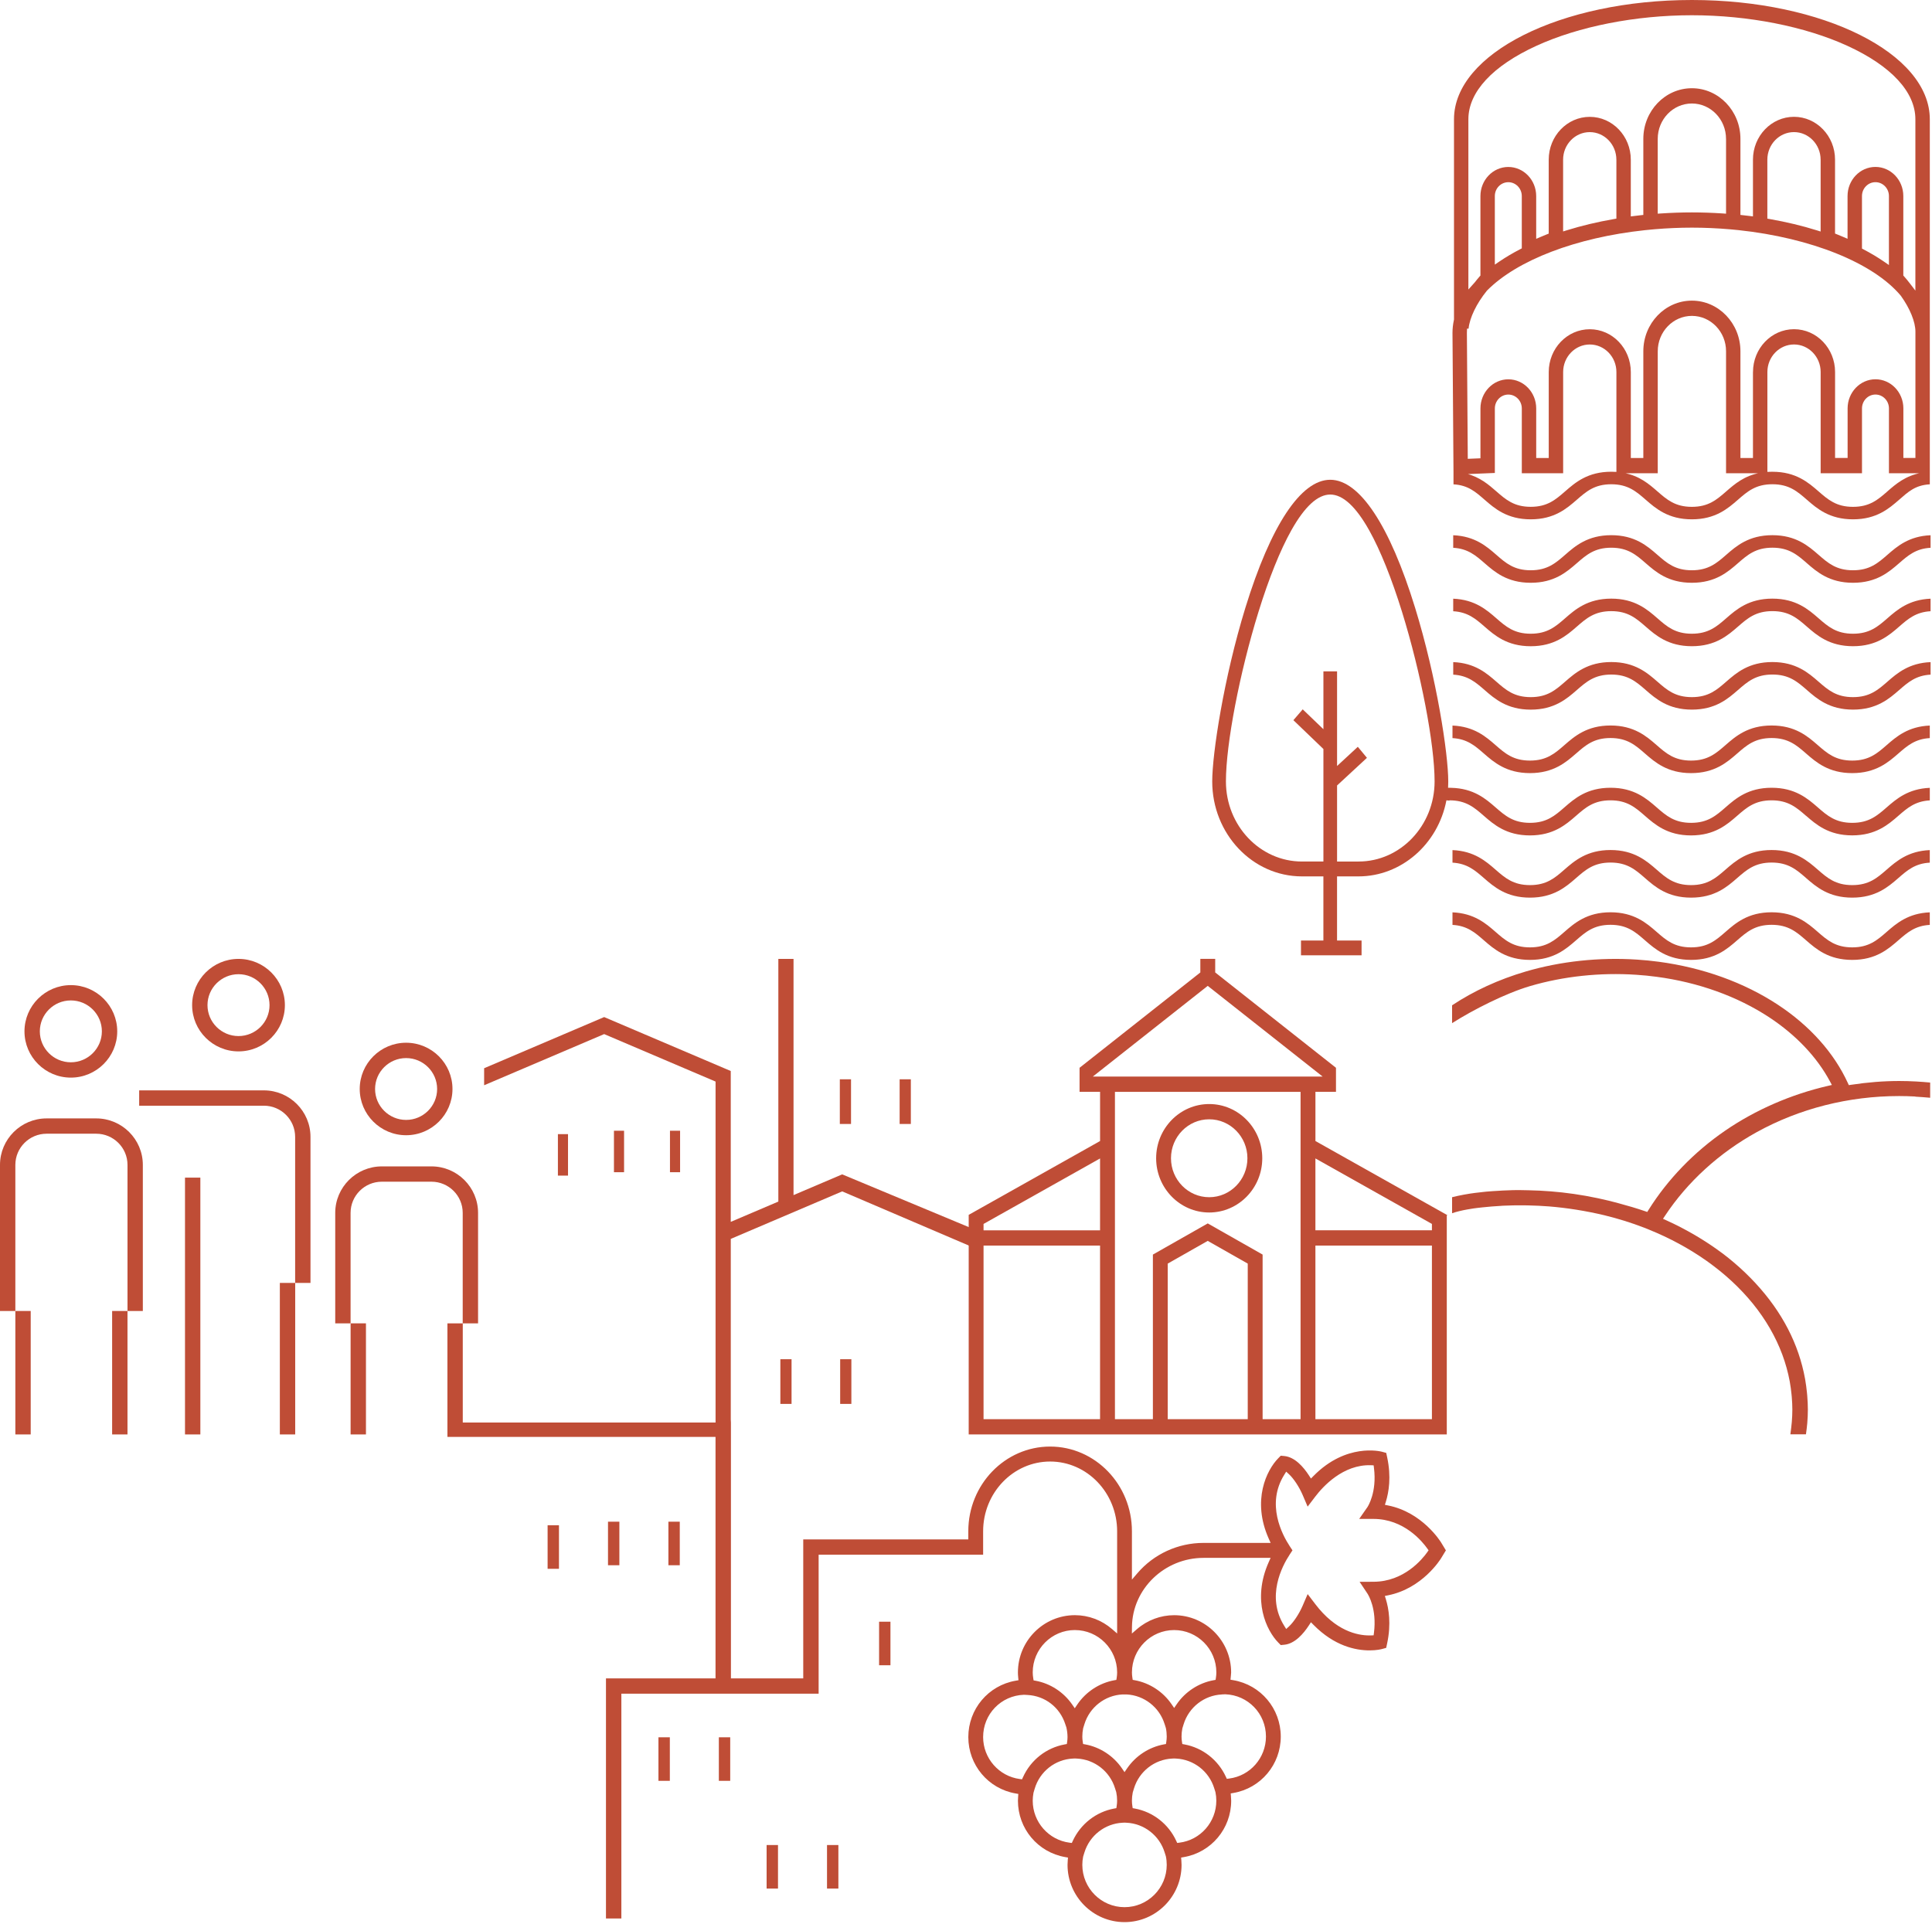 <svg width="959" height="955" viewBox="0 0 959 955" fill="none" xmlns="http://www.w3.org/2000/svg">
<path d="M896.5 404.99C901.48 409.33 907.68 414.72 919.4 414.72C931.12 414.72 937.32 409.33 942.3 405C946.74 401.13 950.62 397.76 957.91 397.35V391.12C947.16 391.56 941.28 396.67 936.52 400.81C931.78 404.94 927.69 408.5 919.41 408.5C911.13 408.5 907.04 404.94 902.3 400.81C897.32 396.48 891.13 391.08 879.4 391.08C867.67 391.08 861.49 396.47 856.52 400.81C851.78 404.94 847.69 408.5 839.42 408.5C831.15 408.5 827.05 404.94 822.32 400.81C817.34 396.47 811.14 391.08 799.43 391.08C787.72 391.08 781.52 396.47 776.55 400.81C771.81 404.94 767.73 408.5 759.45 408.5C751.17 408.5 747.1 404.94 742.36 400.82C737.52 396.61 731.51 391.36 720.31 391.11L718.79 391.08L718.85 389.31C718.87 388.86 718.88 388.4 718.88 387.95C718.88 374.23 713.17 336.64 702.44 301.78C689.82 260.76 674.86 238.18 660.3 238.18C645.74 238.18 630.78 260.77 618.16 301.78C607.43 336.65 601.72 374.23 601.72 387.95C601.72 413.94 621.69 435.08 646.24 435.08H656.9V466.91H645.78V474.26H675.85V466.91H663.68V435.08H674.34C695.44 435.08 713.78 419.2 717.97 397.32L719.45 397.46V397.32C727.72 397.32 731.8 400.88 736.53 405C741.51 409.34 747.71 414.74 759.42 414.74C771.13 414.74 777.33 409.35 782.3 405.01C787.04 400.88 791.12 397.32 799.4 397.32C807.68 397.32 811.77 400.88 816.5 405.01C821.48 409.35 827.67 414.74 839.39 414.74C851.11 414.74 857.3 409.35 862.27 405.01C867.01 400.88 871.1 397.32 879.37 397.32C887.64 397.32 891.74 400.88 896.48 405.01L896.5 404.99ZM674.35 427.71H663.69V389.95L678.52 376.22L673.99 370.75L663.69 380.28V333.29H656.91V362.02L646.64 352.15L642.01 357.53L656.91 371.84V427.7H646.25C625.44 427.7 608.52 409.86 608.52 387.93C608.52 369.38 615.31 334 624.67 303.8C629.83 287.14 635.46 273.15 640.95 263.34C647.57 251.51 654.08 245.51 660.31 245.51C666.54 245.51 673.06 251.51 679.67 263.34C685.15 273.15 690.78 287.14 695.95 303.8C705.31 334 712.1 369.38 712.1 387.93C712.1 409.86 695.17 427.7 674.37 427.7L674.35 427.71Z" fill="#BF4D36"/>
<path d="M721.48 234.2V240.45C728.75 240.86 732.48 244.23 736.92 248.09C741.9 252.43 748.09 257.82 759.81 257.82C771.53 257.82 777.72 252.43 782.69 248.1C787.43 243.97 791.52 240.41 799.79 240.41C808.06 240.41 812.15 243.97 816.89 248.09C821.87 252.43 828.06 257.82 839.79 257.82C851.52 257.82 857.7 252.43 862.68 248.09C867.42 243.96 871.51 240.4 879.78 240.4C888.05 240.4 892.15 243.96 896.89 248.09C901.87 252.43 908.07 257.82 919.79 257.82C931.51 257.82 937.7 252.43 942.68 248.1C947.13 244.23 950.62 240.85 957.91 240.44V234.21V59.2C957.91 26.55 904.93 0 839.82 0C774.71 0 721.73 26.56 721.73 59.2V158.62L721.7 158.78C721.22 160.98 720.98 163.15 720.98 165.24L721.49 235.65L742.01 234.8V202.77C742.01 198.97 745.01 195.88 748.7 195.88C752.39 195.88 755.39 198.97 755.39 202.77V234.95H775.91V184.7C775.91 177.16 781.84 171.02 789.13 171.02C796.42 171.02 802.35 177.16 802.35 184.7V234.27L800.43 234.21C800.22 234.21 800.02 234.19 799.8 234.19C788.08 234.19 781.89 239.58 776.91 243.92C772.18 248.04 768.09 251.61 759.82 251.61C751.55 251.61 747.46 248.05 742.73 243.92C738.94 240.62 734.65 236.88 727.89 235.15M728.87 59.21C728.87 45.67 740.85 32.73 762.6 22.76C783.67 13.11 811.81 7.57 839.81 7.57C867.81 7.57 895.95 13.11 917.02 22.76C938.77 32.73 950.75 45.67 950.75 59.21V144.27L948.04 140.73C947.09 139.48 946.11 138.3 945.14 137.21L944.76 136.78V97.32C944.76 89.35 938.55 82.87 930.92 82.87C923.29 82.87 917.08 89.35 917.08 97.32V118.54L914.98 117.64C913.95 117.2 912.89 116.76 911.82 116.33L910.87 115.95V79.24C910.87 67.52 901.73 57.99 890.5 57.99C879.27 57.99 870.13 67.52 870.13 79.24V107.43L868.43 107.22C867.38 107.09 866.32 106.97 865.25 106.85L863.91 106.7V68.93C863.91 55.07 853.1 43.8 839.81 43.8C826.52 43.8 815.71 55.07 815.71 68.93V106.7L814.37 106.85C813.31 106.97 812.25 107.09 811.19 107.23L809.49 107.44V79.26C809.49 67.54 800.35 58.01 789.12 58.01C777.89 58.01 768.75 67.54 768.75 79.26V115.97L767.8 116.35C766.73 116.78 765.67 117.21 764.64 117.66L762.53 118.57V97.34C762.53 89.37 756.32 82.89 748.69 82.89C741.06 82.89 734.85 89.37 734.85 97.34V136.8L734.47 137.23C733.62 138.19 732.77 139.25 732.05 140.17L731.5 140.79L728.87 143.72V59.21ZM937.62 97.33V131.57L935.25 129.94C932.18 127.82 928.74 125.77 925.04 123.82L924.24 123.4V97.32C924.24 93.52 927.24 90.44 930.93 90.44C934.62 90.44 937.62 93.53 937.62 97.32V97.33ZM903.72 79.26V114.94L901.76 114.33C894.5 112.06 886.68 110.19 878.52 108.76L877.27 108.54V79.26C877.27 71.72 883.2 65.58 890.49 65.58C897.78 65.58 903.71 71.72 903.71 79.26H903.72ZM856.77 68.94V106.08L855.16 105.97C849.91 105.62 844.75 105.45 839.81 105.45C834.87 105.45 829.71 105.62 824.47 105.97L822.86 106.08V68.94C822.86 59.26 830.46 51.38 839.81 51.38C849.16 51.38 856.76 59.26 856.76 68.94H856.77ZM802.34 79.26V108.53L801.09 108.75C792.9 110.18 785.08 112.04 777.85 114.29L775.89 114.9V79.27C775.89 71.73 781.82 65.59 789.11 65.59C796.4 65.59 802.33 71.73 802.33 79.27L802.34 79.26ZM755.38 97.33V123.3L754.57 123.72C750.86 125.65 747.43 127.68 744.36 129.76L742 131.36V97.33C742 93.53 745 90.45 748.69 90.45C752.38 90.45 755.38 93.54 755.38 97.33ZM856.88 243.93C852.15 248.05 848.06 251.62 839.79 251.62C831.52 251.62 827.42 248.06 822.69 243.93C818.54 240.32 813.84 236.23 806.01 234.76L806.29 234.95H822.87V174.38C822.87 164.7 830.47 156.82 839.82 156.82C849.17 156.82 856.77 164.7 856.77 174.38V234.95H873.28L873.56 234.76C865.73 236.23 861.03 240.32 856.88 243.93ZM870.13 184.7V227.38H863.91V174.38C863.91 160.52 853.1 149.25 839.81 149.25C826.52 149.25 815.71 160.52 815.71 174.38V227.38H809.5V184.7C809.5 172.98 800.36 163.45 789.13 163.45C777.9 163.45 768.76 172.98 768.76 184.7V227.38H762.54V202.77C762.54 194.8 756.33 188.31 748.7 188.31C741.07 188.31 734.86 194.8 734.86 202.77V227.52L728.57 227.78L728.13 165.22C728.13 165.07 728.13 164.92 728.15 164.78V164.61L728.2 163.15H728.96C729.51 157.74 732.89 150.69 738.05 144.33L738.15 144.22C753.07 129.14 782.32 117.95 816.4 114.28C817.45 114.17 818.51 114.07 819.6 113.97L821.32 113.81C827.56 113.28 833.78 113.01 839.82 113.01C845.86 113.01 852.43 113.29 858.85 113.85L860.05 113.96C861.03 114.05 861.98 114.14 862.92 114.24C899.05 118.09 929.92 130.56 943.49 146.78L943.56 146.87C948.07 153.16 950.77 159.8 950.77 164.64V227.36H944.79V202.75C944.79 194.78 938.58 188.29 930.95 188.29C923.32 188.29 917.11 194.78 917.11 202.75V227.36H910.89V184.68C910.89 172.96 901.75 163.43 890.52 163.43C879.29 163.43 870.15 172.96 870.15 184.68L870.13 184.7ZM936.89 243.93C932.15 248.06 928.06 251.62 919.78 251.62C911.5 251.62 907.41 248.06 902.67 243.93C897.69 239.6 891.5 234.2 879.77 234.2C879.57 234.2 879.38 234.2 879.2 234.21L877.29 234.26V184.69C877.29 177.15 883.22 171.01 890.51 171.01C897.8 171.01 903.73 177.15 903.73 184.69V234.94H924.25V202.76C924.25 198.96 927.25 195.87 930.94 195.87C934.63 195.87 937.63 198.96 937.63 202.76V234.94H953.3L953.58 234.75C945.75 236.22 941.04 240.31 936.89 243.92V243.93Z" fill="#BF4D36"/>
<path d="M958.28 265.72C947.53 266.16 941.66 271.27 936.9 275.41C932.16 279.54 928.07 283.11 919.78 283.11C911.49 283.11 907.41 279.55 902.67 275.42C897.69 271.09 891.5 265.69 879.77 265.69C868.04 265.69 861.86 271.08 856.88 275.42C852.14 279.55 848.05 283.11 839.78 283.11C831.51 283.11 827.41 279.55 822.68 275.42C817.7 271.08 811.5 265.69 799.79 265.69C788.08 265.69 781.88 271.08 776.91 275.42C772.17 279.55 768.08 283.11 759.81 283.11C751.54 283.11 747.45 279.55 742.72 275.42C737.96 271.27 732.09 266.16 721.34 265.72V271.95C728.61 272.36 732.48 275.73 736.92 279.59C741.9 283.93 748.09 289.32 759.81 289.32C771.53 289.32 777.72 283.93 782.69 279.6C787.43 275.47 791.52 271.91 799.79 271.91C808.06 271.91 812.15 275.47 816.89 279.59C821.87 283.93 828.06 289.32 839.79 289.32C851.52 289.32 857.7 283.93 862.68 279.59C867.42 275.46 871.51 271.9 879.78 271.9C888.05 271.9 892.15 275.46 896.89 279.59C901.87 283.93 908.07 289.32 919.79 289.32C931.51 289.32 937.71 283.93 942.68 279.6C947.13 275.73 951 272.35 958.29 271.95V265.72H958.28Z" fill="#BF4D36"/>
<path d="M958.28 297.22C947.53 297.66 941.66 302.77 936.9 306.91C932.15 311.04 928.06 314.61 919.78 314.61C911.5 314.61 907.41 311.05 902.67 306.92C897.69 302.59 891.5 297.19 879.77 297.19C868.04 297.19 861.86 302.58 856.88 306.92C852.14 311.05 848.05 314.61 839.78 314.61C831.51 314.61 827.41 311.05 822.68 306.92C817.69 302.58 811.5 297.19 799.79 297.19C788.08 297.19 781.88 302.58 776.91 306.92C772.17 311.05 768.08 314.61 759.81 314.61C751.54 314.61 747.45 311.05 742.72 306.92C737.96 302.77 732.09 297.66 721.34 297.22V303.45C728.61 303.86 732.48 307.23 736.92 311.09C741.9 315.43 748.09 320.82 759.81 320.82C771.53 320.82 777.72 315.43 782.69 311.09C787.43 306.96 791.52 303.4 799.79 303.4C808.06 303.4 812.15 306.96 816.89 311.08C821.87 315.42 828.06 320.81 839.79 320.81C851.52 320.81 857.7 315.42 862.68 311.08C867.42 306.95 871.51 303.39 879.78 303.39C888.05 303.39 892.15 306.95 896.89 311.08C901.87 315.41 908.07 320.81 919.79 320.81C931.51 320.81 937.71 315.42 942.69 311.09C947.13 307.22 951.01 303.85 958.29 303.44V297.21L958.28 297.22Z" fill="#BF4D36"/>
<path d="M958.28 328.71C947.53 329.15 941.65 334.26 936.89 338.4C932.15 342.53 928.06 346.09 919.78 346.09C911.5 346.09 907.41 342.53 902.67 338.4C897.69 334.07 891.5 328.67 879.77 328.67C868.04 328.67 861.86 334.06 856.88 338.4C852.14 342.53 848.06 346.09 839.79 346.09C831.52 346.09 827.42 342.53 822.69 338.4C817.71 334.06 811.52 328.67 799.8 328.67C788.08 328.67 781.89 334.06 776.91 338.4C772.18 342.52 768.09 346.09 759.82 346.09C751.55 346.09 747.46 342.53 742.73 338.4C737.97 334.25 732.11 329.14 721.35 328.7V334.93C728.62 335.34 732.49 338.71 736.93 342.57C741.91 346.91 748.1 352.3 759.82 352.3C771.54 352.3 777.73 346.91 782.7 342.57C787.44 338.44 791.53 334.88 799.8 334.88C808.07 334.88 812.16 338.44 816.9 342.56C821.88 346.9 828.07 352.29 839.8 352.29C851.53 352.29 857.71 346.9 862.69 342.56C867.43 338.43 871.52 334.87 879.79 334.87C888.06 334.87 892.16 338.43 896.9 342.56C901.88 346.9 908.08 352.29 919.8 352.29C931.52 352.29 937.72 346.9 942.7 342.57C947.14 338.7 951.02 335.32 958.3 334.92V328.69L958.28 328.71Z" fill="#BF4D36"/>
<path d="M896.5 374.08C901.49 378.42 907.68 383.81 919.4 383.81C931.12 383.81 937.31 378.42 942.29 374.09C946.74 370.22 950.61 366.84 957.9 366.43V360.2C947.14 360.64 941.27 365.75 936.51 369.9C931.77 374.03 927.68 377.59 919.4 377.59C911.12 377.59 907.03 374.03 902.29 369.9C897.31 365.57 891.12 360.17 879.39 360.17C867.66 360.17 861.48 365.56 856.51 369.9C851.77 374.03 847.68 377.59 839.41 377.59C831.14 377.59 827.04 374.03 822.31 369.9C817.33 365.56 811.13 360.17 799.42 360.17C787.71 360.17 781.51 365.56 776.54 369.9C771.8 374.03 767.72 377.59 759.44 377.59C751.16 377.59 747.08 374.03 742.35 369.9C737.59 365.75 731.72 360.64 720.98 360.2V366.43C728.25 366.84 732.12 370.21 736.55 374.07C741.53 378.41 747.73 383.81 759.44 383.81C771.15 383.81 777.35 378.42 782.32 374.08C787.06 369.95 791.14 366.39 799.42 366.39C807.7 366.39 811.79 369.95 816.52 374.08C821.5 378.42 827.69 383.81 839.41 383.81C851.13 383.81 857.32 378.42 862.29 374.08C867.03 369.95 871.12 366.39 879.39 366.39C887.66 366.39 891.76 369.95 896.5 374.08Z" fill="#BF4D36"/>
<path d="M896.5 435.9C901.49 440.24 907.68 445.63 919.4 445.63C931.12 445.63 937.32 440.24 942.29 435.91C946.74 432.04 950.61 428.66 957.9 428.26V422.03C947.14 422.47 941.27 427.58 936.51 431.72C931.77 435.85 927.68 439.41 919.4 439.41C911.12 439.41 907.03 435.85 902.29 431.72C897.31 427.39 891.12 421.99 879.39 421.99C867.66 421.99 861.48 427.38 856.5 431.72C851.76 435.85 847.67 439.41 839.41 439.41C831.15 439.41 827.04 435.85 822.31 431.72C817.33 427.39 811.13 421.99 799.42 421.99C787.71 421.99 781.51 427.38 776.53 431.72C771.8 435.85 767.71 439.41 759.44 439.41C751.17 439.41 747.08 435.85 742.35 431.73C737.59 427.58 731.73 422.47 720.98 422.03V428.26C728.25 428.67 732.12 432.04 736.56 435.9C741.54 440.24 747.73 445.63 759.45 445.63C771.17 445.63 777.36 440.24 782.33 435.9C787.07 431.77 791.15 428.21 799.43 428.21C807.71 428.21 811.8 431.77 816.53 435.9C821.51 440.24 827.7 445.63 839.42 445.63C851.14 445.63 857.33 440.24 862.3 435.9C867.04 431.77 871.13 428.21 879.4 428.21C887.67 428.21 891.77 431.77 896.51 435.9H896.5Z" fill="#BF4D36"/>
<path d="M896.5 466.81C901.49 471.15 907.68 476.54 919.4 476.54C931.12 476.54 937.31 471.15 942.29 466.82C946.74 462.95 950.61 459.57 957.9 459.16V452.93C947.14 453.37 941.27 458.48 936.51 462.63C931.77 466.76 927.68 470.32 919.4 470.32C911.12 470.32 907.03 466.76 902.29 462.63C897.31 458.3 891.12 452.9 879.39 452.9C867.66 452.9 861.48 458.29 856.51 462.63C851.77 466.76 847.68 470.32 839.41 470.32C831.14 470.32 827.04 466.76 822.31 462.63C817.33 458.29 811.13 452.9 799.42 452.9C787.71 452.9 781.51 458.29 776.54 462.63C771.8 466.76 767.72 470.32 759.44 470.32C751.16 470.32 747.08 466.76 742.35 462.63C737.59 458.48 731.72 453.37 720.98 452.93V459.16C728.25 459.57 732.12 462.94 736.55 466.8C741.53 471.14 747.73 476.54 759.44 476.54C771.15 476.54 777.35 471.15 782.32 466.81C787.06 462.68 791.14 459.12 799.42 459.12C807.7 459.12 811.79 462.68 816.52 466.81C821.5 471.15 827.69 476.54 839.41 476.54C851.13 476.54 857.32 471.15 862.29 466.81C867.03 462.68 871.12 459.12 879.39 459.12C887.66 459.12 891.76 462.68 896.5 466.81Z" fill="#BF4D36"/>
<path d="M600.22 548.1C585.7 548.1 573.88 560.18 573.88 575.02C573.88 589.86 585.7 601.94 600.22 601.94C614.74 601.94 626.56 589.86 626.56 575.02C626.56 560.18 614.74 548.1 600.22 548.1ZM600.22 594.35C589.76 594.35 581.25 585.68 581.25 575.01C581.25 564.34 589.76 555.67 600.22 555.67C610.68 555.67 619.19 564.34 619.19 575.01C619.19 585.68 610.68 594.35 600.22 594.35Z" fill="#BF4D36"/>
<path d="M281.95 563.04H276.93V583.63H281.95V563.04Z" fill="#BF4D36"/>
<path d="M337.58 561.35H332.56V581.94H337.58V561.35Z" fill="#BF4D36"/>
<path d="M309.77 561.35H304.75V581.94H309.77V561.35Z" fill="#BF4D36"/>
<path d="M422.6 674.78H417.04V696.96H422.6V674.78Z" fill="#BF4D36"/>
<path d="M392.91 674.78H387.35V696.96H392.91V674.78Z" fill="#BF4D36"/>
<path d="M452.12 535.81H446.56V557.99H452.12V535.81Z" fill="#BF4D36"/>
<path d="M422.43 535.81H416.87V557.99H422.43V535.81Z" fill="#BF4D36"/>
<path d="M950.71 544.43C952.88 544.55 955.75 544.76 958.09 544.98V537.43C955.78 537.21 953.45 537.03 951.15 536.9C948.27 536.74 945.43 536.66 942.71 536.66C935.05 536.66 927.02 537.29 918.84 538.54L917.71 538.71L917.24 537.68C910.37 522.68 898.35 509.23 882.49 498.79C865.73 487.76 845.28 480.38 823.37 477.46C819.84 476.99 816.25 476.63 812.7 476.4C793.87 475.15 774.72 477.2 757.32 482.31C743.92 486.25 731.63 491.89 720.78 499.08V507.94C731.11 501.36 747.31 493.12 759.52 489.53C776.09 484.66 794.3 482.73 812.17 483.92C815.58 484.14 818.99 484.48 822.32 484.93C843.07 487.69 862.39 494.65 878.19 505.04C891.48 513.79 901.92 524.81 908.38 536.91L909.3 538.63L907.39 539.07C889.06 543.29 871.42 550.97 856.38 561.28C840.98 571.83 827.81 585.45 818.29 600.66L817.66 601.67L816.52 601.28C812.48 599.9 808.11 598.59 803.15 597.27C800.16 596.45 797.01 595.68 793.5 594.93L792.84 594.79C785.17 593.17 777.35 592.04 769.58 591.43H769.45C766.06 591.15 762.53 590.98 758.64 590.9H758.42C757.77 590.88 757.13 590.87 756.48 590.86C756.2 590.86 755.91 590.86 755.63 590.84C752.51 590.76 749.23 590.88 745.82 591.04C745.53 591.05 745.23 591.08 744.94 591.1C744.67 591.12 744.41 591.14 744.14 591.15C742.17 591.26 739.94 591.38 737.8 591.58C737.25 591.63 736.7 591.7 736.15 591.76C735.75 591.81 735.35 591.86 734.95 591.9C734.01 592 733.07 592.11 732.13 592.22C729.12 592.59 724.34 593.43 720.78 594.35V602.3C725.37 600.7 731.73 599.87 733.1 599.7C733.99 599.59 734.88 599.49 735.77 599.4C738.96 599.06 741.94 598.82 744.87 598.66C745.04 598.66 745.21 598.64 745.39 598.62C745.63 598.6 745.87 598.58 746.1 598.57C749.45 598.41 752.88 598.35 756.58 598.39C757.03 598.39 757.48 598.4 757.94 598.41H758.28C762.15 598.5 765.61 598.66 768.86 598.92C777.9 599.65 787.14 601.12 796.32 603.3C803.1 604.95 809.75 607.02 816.1 609.47L818.41 610.4C828.76 614.58 838.4 619.8 847.06 625.91L848.12 626.67C849.87 627.94 851.6 629.25 853.25 630.58L853.6 630.86C853.76 630.99 853.92 631.11 854.08 631.24C858 634.44 861.66 637.85 864.97 641.37L865.32 641.74C867.03 643.57 868.64 645.42 870.11 647.23C876.46 655.08 881.36 663.55 884.67 672.41C886.29 676.77 887.53 681.24 888.37 685.73L888.48 686.41C888.79 688.15 889.04 689.96 889.24 691.96L889.27 692.23C889.31 692.64 889.35 693.04 889.39 693.45C889.58 695.78 889.68 697.85 889.68 699.75C889.68 701.65 889.59 703.84 889.41 705.97C889.28 707.45 888.99 710 888.7 712.06H896.43C896.7 710.21 896.92 708.38 897.08 706.6C897.28 704.29 897.38 701.98 897.38 699.74C897.38 697.67 897.28 695.48 897.07 692.86C897.03 692.41 896.99 691.95 896.94 691.5L896.92 691.28C896.71 689.14 896.42 687.05 896.08 685.07L895.99 684.52C892.86 667.25 884.59 651.29 871.42 637.06L871.35 636.98C869.69 635.2 868.04 633.51 866.37 631.92L866.04 631.59C862.54 628.27 858.89 625.17 855.2 622.37C855.1 622.29 854.99 622.22 854.89 622.15C854.78 622.07 854.67 621.99 854.56 621.91L854.5 621.87C852.67 620.5 850.69 619.11 848.46 617.62L847.72 617.14C845.74 615.84 843.7 614.56 841.63 613.35L841.33 613.17C836.66 610.44 831.87 607.96 827.08 605.8L825.47 605.08L826.44 603.61C837.6 586.73 853.34 572.37 871.96 562.07C893.19 550.33 917.65 544.13 942.71 544.13C945.27 544.13 947.89 544.21 950.71 544.36V544.43Z" fill="#BF4D36"/>
<path d="M535.85 542.03H546.05V566.46L480.84 603.11V712.11H546.05H718.15V603.42L718.46 603.28L652.95 566.46V542.03H663.15V530.1L603.2 482.77V476.03H595.82V482.77L535.87 530.1V542.03H535.85ZM546.04 704.54H488.21V618.37H546.04V704.54ZM546.04 610.79H488.21V607.62L546.04 575.11V610.79ZM619.34 704.54H579.63V627.31L599.49 616.03L619.35 627.31V704.54H619.34ZM645.56 704.54H636.21H626.73V622.83L599.5 607.36L572.27 622.83V704.54H553.43V542.04H645.57V704.54H645.56ZM710.77 704.54H652.94V618.37H710.77V704.54ZM710.77 607.61V610.78H652.94V575.1L710.77 607.61ZM599.49 489.43L656.53 534.46H542.45L599.49 489.43Z" fill="#BF4D36"/>
<path d="M717.7 769.67L715.38 765.84C715.01 765.23 706.04 750.8 689.06 747.39L687.43 747.06L687.92 745.48C689.36 740.81 690.65 733.2 688.56 723.49L688.09 721.29L685.93 720.7C685.23 720.52 668.25 716.26 652.05 732.68L650.73 734.02L649.71 732.44C647.04 728.33 642.75 723.32 637.47 722.84L635.74 722.68L634.52 723.92C628.76 729.78 621.28 744.8 629.77 763.86L630.71 765.97H597.43C584.72 765.97 572.73 771.48 564.52 781.08L561.86 784.19V760.2C561.86 737.01 543.64 718.14 521.25 718.14C498.86 718.14 480.64 737.01 480.64 760.2V764.23H398.71V833.23H362.82V706.21L362.74 704.71V615.04L418.05 591.46L482.24 618.92V609.76L418.04 583.01L393.89 593.3V476.04H386.35V596.52L362.73 606.59V531.7L299.89 504.92L240.31 530.32V538.77L299.89 513.37L355.19 536.94V706.22H229.71V656.99H222.09V713.34H355.17V833.24H300.79V952.43H308.43V840.83H406.35V771.83H488V760.22C488 741.12 502.92 725.57 521.26 725.57C539.6 725.57 554.52 741.11 554.52 760.22V810.94L552.02 808.77C546.87 804.31 540.32 801.85 533.57 801.85C517.97 801.85 505.27 814.6 505.27 830.28C505.27 831.01 505.31 831.8 505.41 832.75L505.55 834.14L504.17 834.38C490.54 836.72 480.65 848.5 480.65 862.37C480.65 876.24 490.53 888 504.13 890.36L505.47 890.59L505.36 892.22C505.32 892.8 505.28 893.38 505.28 893.96C505.28 907.82 515.16 919.59 528.77 921.95L530.12 922.18L530.01 923.54C529.95 924.34 529.9 925.07 529.9 925.8C529.9 941.48 542.6 954.23 558.2 954.23C573.8 954.23 586.5 941.48 586.5 925.8C586.5 925.05 586.45 924.3 586.39 923.54L586.28 922.18L587.63 921.95C601.24 919.6 611.13 907.83 611.13 893.96C611.13 893.24 611.08 892.51 611.01 891.7L610.9 890.34L612.25 890.11C625.86 887.76 635.74 875.98 635.74 862.12C635.74 848.26 625.83 836.45 612.17 834.12L610.79 833.89L610.92 832.51C610.94 832.27 610.97 832.03 610.99 831.8C611.05 831.26 611.11 830.75 611.11 830.29C611.11 814.61 598.41 801.86 582.81 801.86C576.07 801.86 569.53 804.31 564.38 808.76L561.84 810.96L561.88 807.61C562.12 788.75 578.07 773.4 597.42 773.4H630.7L629.76 775.51C621.27 794.57 628.75 809.58 634.51 815.45L635.73 816.69L637.46 816.53C642.74 816.04 647.03 811.04 649.7 806.93L650.72 805.36L652.04 806.7C662.34 817.14 672.84 819.33 679.83 819.33C683.38 819.33 685.67 818.74 685.92 818.67L688.07 818.08L688.54 815.88C690.63 806.17 689.34 798.56 687.9 793.89L687.41 792.31L689.04 791.98C706.07 788.56 715 774.14 715.37 773.52L717.69 769.7L717.7 769.67ZM533.57 809.24C545.12 809.24 554.52 818.67 554.52 830.26C554.52 831.11 554.45 831.98 554.3 832.92L554.14 833.97L553.09 834.16C545.66 835.53 538.97 839.93 534.73 846.22L533.49 848.06L532.23 846.23C527.99 840.07 521.38 835.76 514.09 834.41L513.05 834.22L512.88 833.18C512.71 832.13 512.62 831.18 512.62 830.25C512.62 818.66 522.02 809.23 533.57 809.23V809.24ZM507.32 883.34L506.2 883.19C495.82 881.82 488 872.86 488 862.36C488 850.98 496.88 841.77 508.22 841.37H508.28L510.03 841.46C518.76 841.92 526.12 847.62 528.79 855.99L529.33 857.58C529.7 859.19 529.89 860.8 529.89 862.36C529.89 863.12 529.83 863.9 529.71 864.74L529.56 865.81L528.49 866.01C519.35 867.68 511.6 873.78 507.77 882.32L507.31 883.34H507.32ZM532.05 914.94L530.95 914.8C520.5 913.48 512.62 904.52 512.62 893.95C512.62 892.7 512.75 891.39 512.99 890.07L513.03 889.92L513.59 888.02C516.11 879.46 523.76 873.43 532.62 873.03L533.53 872.99L534.59 873.04C543.32 873.47 550.91 879.4 553.48 887.8L554.08 889.7C554.36 891.09 554.51 892.52 554.51 893.94C554.51 894.79 554.44 895.66 554.29 896.6L554.13 897.65L553.08 897.84C544.06 899.5 536.37 905.51 532.5 913.92L532.04 914.92L532.05 914.94ZM558.19 946.81C546.64 946.81 537.24 937.38 537.24 925.79C537.24 924.45 537.37 923.08 537.64 921.74L537.68 921.59L538.28 919.65C540.86 911.25 548.45 905.32 557.18 904.89L558.2 904.84L559.22 904.89C567.94 905.32 575.54 911.25 578.11 919.65L578.71 921.55C579 922.94 579.14 924.37 579.14 925.79C579.14 937.38 569.74 946.81 558.19 946.81ZM585.43 914.79L584.33 914.92L583.87 913.92C580.01 905.51 572.31 899.5 563.29 897.84L562.24 897.65L562.08 896.6C561.93 895.66 561.86 894.79 561.86 893.95C561.86 892.62 561.99 891.26 562.26 889.91L562.3 889.76L562.9 887.8C565.48 879.4 573.07 873.47 581.79 873.04L582.81 872.99L583.83 873.04C592.56 873.47 600.15 879.4 602.72 887.8L603.32 889.7C603.61 891.1 603.75 892.52 603.75 893.94C603.75 904.54 595.87 913.5 585.42 914.79H585.43ZM606.42 841.2L608.13 841.12H608.19C619.52 841.53 628.39 850.75 628.39 862.11C628.39 872.71 620.51 881.67 610.06 882.96L608.96 883.09L608.5 882.09C604.63 873.68 596.94 867.67 587.92 866.01L586.87 865.82L586.71 864.77C586.56 863.83 586.49 862.96 586.49 862.12C586.49 860.79 586.62 859.43 586.89 858.07L586.93 857.92L587.53 855.98C590.11 847.58 597.7 841.65 606.42 841.22V841.2ZM582.82 809.24C594.37 809.24 603.77 818.67 603.77 830.26C603.77 831.11 603.7 831.97 603.55 832.91L603.39 833.96L602.34 834.15C594.97 835.51 588.31 839.86 584.07 846.09L582.82 847.92L581.57 846.09C577.33 839.86 570.67 835.5 563.3 834.15L562.25 833.96L562.09 832.91C561.94 831.97 561.87 831.1 561.87 830.26C561.87 818.67 571.27 809.24 582.82 809.24ZM578.11 855.96L578.71 857.86C579 859.25 579.14 860.68 579.14 862.1C579.14 862.95 579.07 863.82 578.92 864.76L578.76 865.81L577.71 866C570.34 867.36 563.68 871.71 559.44 877.94L558.19 879.77L556.94 877.94C552.7 871.71 546.04 867.35 538.67 866L537.62 865.81L537.46 864.76C537.31 863.82 537.24 862.96 537.24 862.1C537.24 860.76 537.37 859.39 537.64 858.05L537.68 857.9L538.28 855.96C540.86 847.56 548.45 841.63 557.17 841.2H559.21C567.93 841.63 575.53 847.56 578.1 855.96H578.11ZM708.5 770.53C706.06 773.98 696.94 785.25 681.76 785.26L674.88 785.29L678.73 791.07C679.23 791.82 683.5 798.72 682 810.58L681.84 811.85L680.56 811.9C680.29 811.9 680.01 811.91 679.72 811.91C673.74 811.91 663.03 809.7 652.9 796.38L649.09 791.38L646.6 797.16C644.87 801.18 642.13 805.32 639.78 807.48L638.44 808.71L637.48 807.17C628.39 792.69 636.35 777.55 640.2 771.71L641.55 769.66L640.2 767.61C636.36 761.77 628.39 746.62 637.48 732.14L638.44 730.6L639.78 731.83C642.13 733.99 644.87 738.14 646.6 742.15L649.08 747.96L652.9 742.94C656.58 738.11 666.63 726.9 680.56 727.41L681.84 727.46L682 728.73C683.54 740.87 678.96 747.91 678.76 748.2L674.67 754.06H681.75C696.94 754.06 706.06 765.33 708.5 768.79L709.11 769.65L708.5 770.51V770.53Z" fill="#BF4D36"/>
<path d="M189.55 586.65H214.16C222.72 586.65 229.68 593.59 229.68 602.13V656.97H237.3V602.13C237.3 589.4 226.92 579.05 214.16 579.05H189.55C176.79 579.05 166.4 589.41 166.4 602.13V656.97H174.02V602.13C174.02 593.59 180.98 586.65 189.54 586.65H189.55Z" fill="#BF4D36"/>
<path d="M277.46 757.21H271.82V778.83H277.46V757.21Z" fill="#BF4D36"/>
<path d="M337.42 755.44H331.78V777.06H337.42V755.44Z" fill="#BF4D36"/>
<path d="M307.44 755.44H301.8V777.06H307.44V755.44Z" fill="#BF4D36"/>
<path d="M362.46 862.47H356.82V884.09H362.46V862.47Z" fill="#BF4D36"/>
<path d="M332.49 862.47H326.84V884.09H332.49V862.47Z" fill="#BF4D36"/>
<path d="M416.15 915.96H410.51V937.58H416.15V915.96Z" fill="#BF4D36"/>
<path d="M386.18 915.96H380.53V937.58H386.18V915.96Z" fill="#BF4D36"/>
<path d="M442 805.09H436.36V826.71H442V805.09Z" fill="#BF4D36"/>
<path d="M35.17 489.06C22.48 489.06 12.15 499.36 12.15 512.02C12.15 524.68 22.48 534.98 35.17 534.98C47.86 534.98 58.19 524.68 58.19 512.02C58.19 499.36 47.86 489.06 35.17 489.06ZM35.17 527.37C26.68 527.37 19.77 520.48 19.77 512.01C19.77 503.54 26.68 496.66 35.17 496.66C43.66 496.66 50.57 503.55 50.57 512.01C50.57 520.47 43.66 527.37 35.17 527.37Z" fill="#BF4D36"/>
<path d="M63.28 650.83H55.66V712.12H63.28V650.83Z" fill="#BF4D36"/>
<path d="M70.9 650.83V578.31C70.9 565.58 60.52 555.23 47.75 555.23H23.14C10.38 555.23 0 565.59 0 578.31V650.83H7.62V578.31C7.62 569.77 14.58 562.83 23.15 562.83H47.76C56.32 562.83 63.29 569.77 63.29 578.31V650.83H70.91H70.9Z" fill="#BF4D36"/>
<path d="M15.24 650.83H7.62V712.12H15.24V650.83Z" fill="#BF4D36"/>
<path d="M201.58 517.66C188.89 517.66 178.56 527.96 178.56 540.62C178.56 553.28 188.89 563.58 201.58 563.58C214.27 563.58 224.6 553.28 224.6 540.62C224.6 527.96 214.27 517.66 201.58 517.66ZM201.58 555.98C193.09 555.98 186.18 549.09 186.18 540.63C186.18 532.17 193.09 525.28 201.58 525.28C210.07 525.28 216.98 532.17 216.98 540.63C216.98 549.09 210.07 555.98 201.58 555.98Z" fill="#BF4D36"/>
<path d="M181.65 656.97H174.03V712.12H181.65V656.97Z" fill="#BF4D36"/>
<path d="M118.39 476.04C105.7 476.04 95.37 486.34 95.37 499C95.37 511.66 105.7 521.96 118.39 521.96C131.08 521.96 141.41 511.66 141.41 499C141.41 486.34 131.08 476.04 118.39 476.04ZM118.39 514.35C109.9 514.35 102.99 507.46 102.99 499C102.99 490.54 109.9 483.64 118.39 483.64C126.88 483.64 133.79 490.53 133.79 499C133.79 507.47 126.88 514.35 118.39 514.35Z" fill="#BF4D36"/>
<path d="M146.5 564.39V636.9H154.12V564.39C154.12 551.66 143.74 541.31 130.98 541.31H69.08V548.92H130.98C139.54 548.92 146.5 555.86 146.5 564.4V564.39Z" fill="#BF4D36"/>
<path d="M99.45 584.63H91.83V712.12H99.45V584.63Z" fill="#BF4D36"/>
<path d="M146.53 636.9H138.91V712.12H146.53V636.9Z" fill="#BF4D36"/>
</svg>
